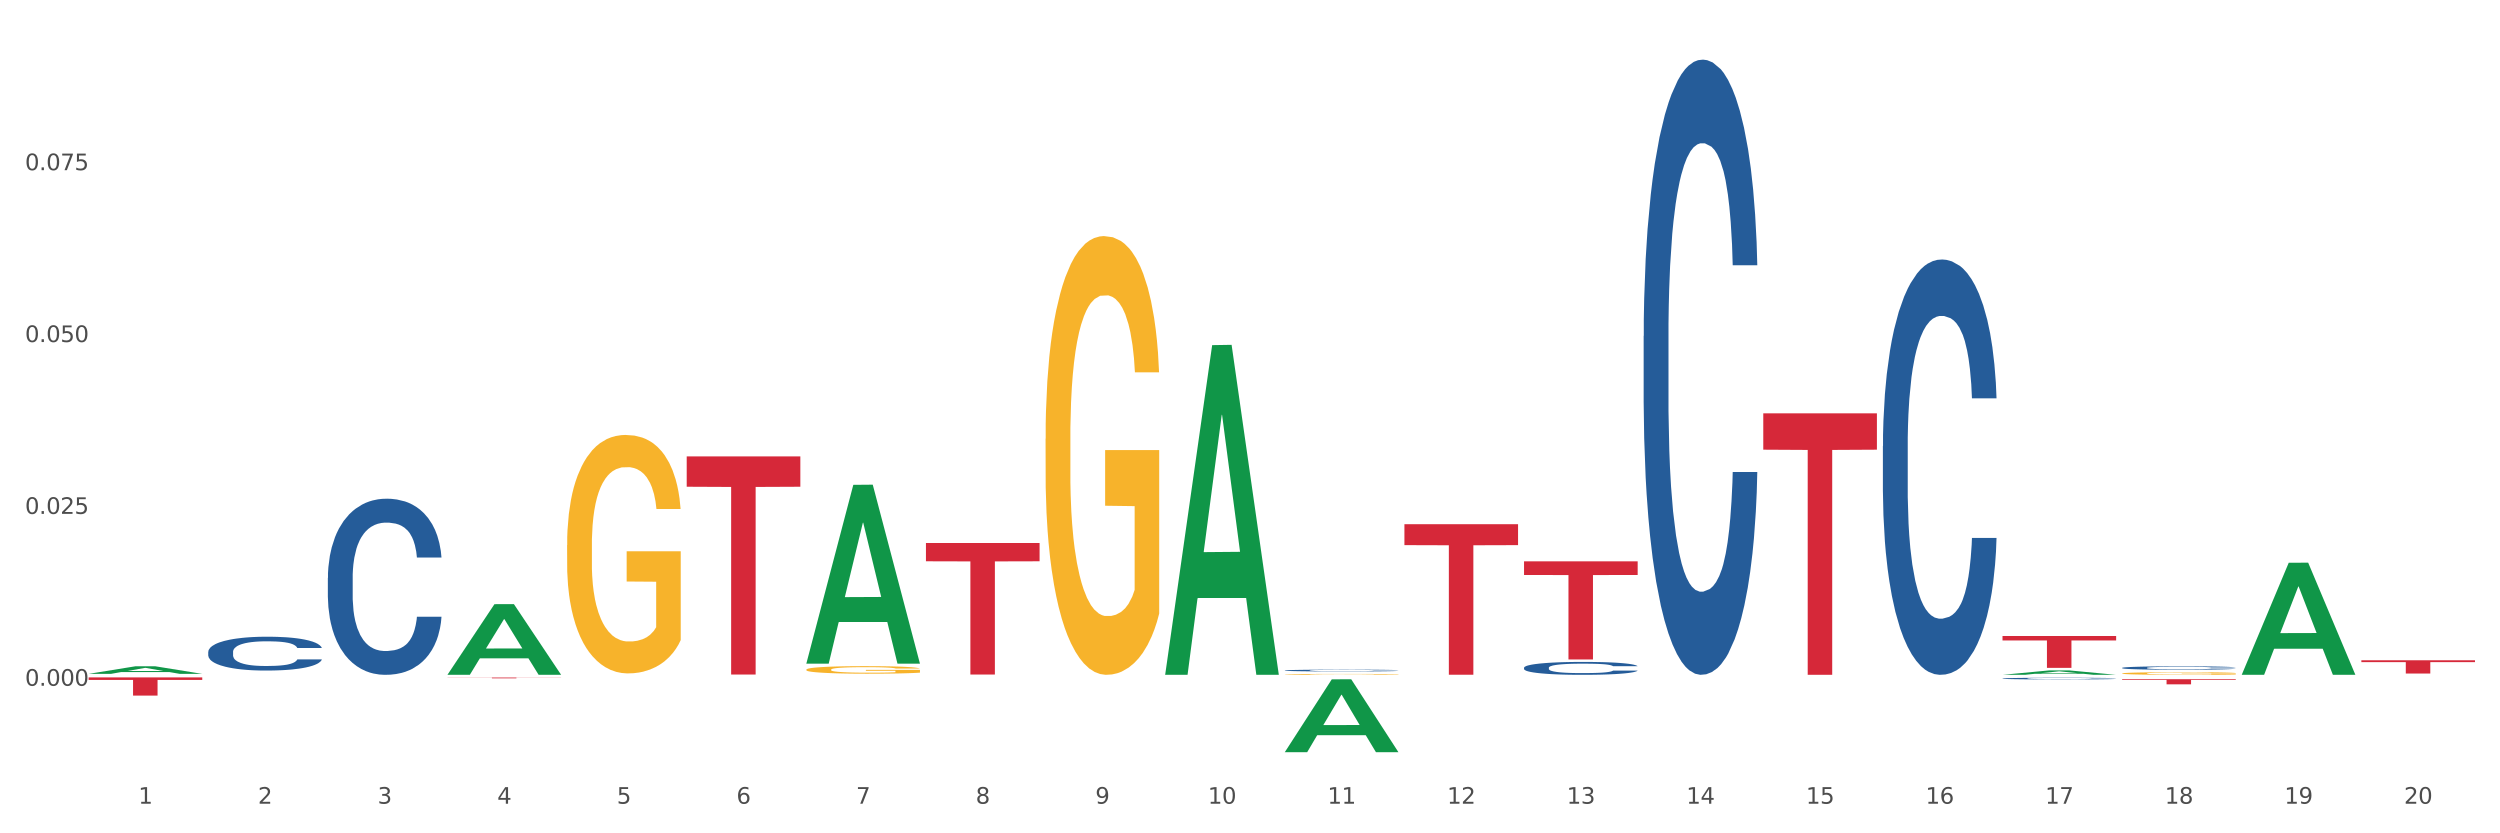 <?xml version="1.0" encoding="utf-8" standalone="no"?>
<!DOCTYPE svg PUBLIC "-//W3C//DTD SVG 1.1//EN"
  "http://www.w3.org/Graphics/SVG/1.1/DTD/svg11.dtd">
<svg xmlns:xlink="http://www.w3.org/1999/xlink" width="1080pt" height="360pt" viewBox="0 0 1080 360" xmlns="http://www.w3.org/2000/svg" version="1.1">
 <rect x="0" y="0" width="1080" height="360" fill="#333333" stroke="none"/>
 <defs>
  <style type="text/css">*{stroke-linejoin: round; stroke-linecap: butt}</style>
 </defs>
 <g id="figure_1">
  <g id="patch_1">
   <path d="M 0 360 
L 1080 360 
L 1080 0 
L 0 0 
z
" style="fill: #ffffff; stroke: #ffffff; stroke-linejoin: miter"/>
  </g>
  <g id="axes_1">
   <g id="matplotlib.axis_1">
    <g id="xtick_1">
     <g id="text_1">
      <!-- 1 -->
      <g style="fill: #4d4d4d" transform="translate(59.775 347.204) scale(0.096 -0.096)">
       <defs>
        <path id="DejaVuSans-31" d="M 794 531 
L 1825 531 
L 1825 4091 
L 703 3866 
L 703 4441 
L 1819 4666 
L 2450 4666 
L 2450 531 
L 3481 531 
L 3481 0 
L 794 0 
L 794 531 
z
" transform="scale(0.016)"/>
       </defs>
       <use xlink:href="#DejaVuSans-31"/>
      </g>
     </g>
    </g>
    <g id="xtick_2">
     <g id="text_2">
      <!-- 2 -->
      <g style="fill: #4d4d4d" transform="translate(111.45 347.204) scale(0.096 -0.096)">
       <defs>
        <path id="DejaVuSans-32" d="M 1228 531 
L 3431 531 
L 3431 0 
L 469 0 
L 469 531 
Q 828 903 1448 1529 
Q 2069 2156 2228 2338 
Q 2531 2678 2651 2914 
Q 2772 3150 2772 3378 
Q 2772 3750 2511 3984 
Q 2250 4219 1831 4219 
Q 1534 4219 1204 4116 
Q 875 4013 500 3803 
L 500 4441 
Q 881 4594 1212 4672 
Q 1544 4750 1819 4750 
Q 2544 4750 2975 4387 
Q 3406 4025 3406 3419 
Q 3406 3131 3298 2873 
Q 3191 2616 2906 2266 
Q 2828 2175 2409 1742 
Q 1991 1309 1228 531 
z
" transform="scale(0.016)"/>
       </defs>
       <use xlink:href="#DejaVuSans-32"/>
      </g>
     </g>
    </g>
    <g id="xtick_3">
     <g id="text_3">
      <!-- 3 -->
      <g style="fill: #4d4d4d" transform="translate(163.125 347.204) scale(0.096 -0.096)">
       <defs>
        <path id="DejaVuSans-33" d="M 2597 2516 
Q 3050 2419 3304 2112 
Q 3559 1806 3559 1356 
Q 3559 666 3084 287 
Q 2609 -91 1734 -91 
Q 1441 -91 1130 -33 
Q 819 25 488 141 
L 488 750 
Q 750 597 1062 519 
Q 1375 441 1716 441 
Q 2309 441 2620 675 
Q 2931 909 2931 1356 
Q 2931 1769 2642 2001 
Q 2353 2234 1838 2234 
L 1294 2234 
L 1294 2753 
L 1863 2753 
Q 2328 2753 2575 2939 
Q 2822 3125 2822 3475 
Q 2822 3834 2567 4026 
Q 2313 4219 1838 4219 
Q 1578 4219 1281 4162 
Q 984 4106 628 3988 
L 628 4550 
Q 988 4650 1302 4700 
Q 1616 4750 1894 4750 
Q 2613 4750 3031 4423 
Q 3450 4097 3450 3541 
Q 3450 3153 3228 2886 
Q 3006 2619 2597 2516 
z
" transform="scale(0.016)"/>
       </defs>
       <use xlink:href="#DejaVuSans-33"/>
      </g>
     </g>
    </g>
    <g id="xtick_4">
     <g id="text_4">
      <!-- 4 -->
      <g style="fill: #4d4d4d" transform="translate(214.8 347.204) scale(0.096 -0.096)">
       <defs>
        <path id="DejaVuSans-34" d="M 2419 4116 
L 825 1625 
L 2419 1625 
L 2419 4116 
z
M 2253 4666 
L 3047 4666 
L 3047 1625 
L 3713 1625 
L 3713 1100 
L 3047 1100 
L 3047 0 
L 2419 0 
L 2419 1100 
L 313 1100 
L 313 1709 
L 2253 4666 
z
" transform="scale(0.016)"/>
       </defs>
       <use xlink:href="#DejaVuSans-34"/>
      </g>
     </g>
    </g>
    <g id="xtick_5">
     <g id="text_5">
      <!-- 5 -->
      <g style="fill: #4d4d4d" transform="translate(266.475 347.204) scale(0.096 -0.096)">
       <defs>
        <path id="DejaVuSans-35" d="M 691 4666 
L 3169 4666 
L 3169 4134 
L 1269 4134 
L 1269 2991 
Q 1406 3038 1543 3061 
Q 1681 3084 1819 3084 
Q 2600 3084 3056 2656 
Q 3513 2228 3513 1497 
Q 3513 744 3044 326 
Q 2575 -91 1722 -91 
Q 1428 -91 1123 -41 
Q 819 9 494 109 
L 494 744 
Q 775 591 1075 516 
Q 1375 441 1709 441 
Q 2250 441 2565 725 
Q 2881 1009 2881 1497 
Q 2881 1984 2565 2268 
Q 2250 2553 1709 2553 
Q 1456 2553 1204 2497 
Q 953 2441 691 2322 
L 691 4666 
z
" transform="scale(0.016)"/>
       </defs>
       <use xlink:href="#DejaVuSans-35"/>
      </g>
     </g>
    </g>
    <g id="xtick_6">
     <g id="text_6">
      <!-- 6 -->
      <g style="fill: #4d4d4d" transform="translate(318.15 347.204) scale(0.096 -0.096)">
       <defs>
        <path id="DejaVuSans-36" d="M 2113 2584 
Q 1688 2584 1439 2293 
Q 1191 2003 1191 1497 
Q 1191 994 1439 701 
Q 1688 409 2113 409 
Q 2538 409 2786 701 
Q 3034 994 3034 1497 
Q 3034 2003 2786 2293 
Q 2538 2584 2113 2584 
z
M 3366 4563 
L 3366 3988 
Q 3128 4100 2886 4159 
Q 2644 4219 2406 4219 
Q 1781 4219 1451 3797 
Q 1122 3375 1075 2522 
Q 1259 2794 1537 2939 
Q 1816 3084 2150 3084 
Q 2853 3084 3261 2657 
Q 3669 2231 3669 1497 
Q 3669 778 3244 343 
Q 2819 -91 2113 -91 
Q 1303 -91 875 529 
Q 447 1150 447 2328 
Q 447 3434 972 4092 
Q 1497 4750 2381 4750 
Q 2619 4750 2861 4703 
Q 3103 4656 3366 4563 
z
" transform="scale(0.016)"/>
       </defs>
       <use xlink:href="#DejaVuSans-36"/>
      </g>
     </g>
    </g>
    <g id="xtick_7">
     <g id="text_7">
      <!-- 7 -->
      <g style="fill: #4d4d4d" transform="translate(369.825 347.204) scale(0.096 -0.096)">
       <defs>
        <path id="DejaVuSans-37" d="M 525 4666 
L 3525 4666 
L 3525 4397 
L 1831 0 
L 1172 0 
L 2766 4134 
L 525 4134 
L 525 4666 
z
" transform="scale(0.016)"/>
       </defs>
       <use xlink:href="#DejaVuSans-37"/>
      </g>
     </g>
    </g>
    <g id="xtick_8">
     <g id="text_8">
      <!-- 8 -->
      <g style="fill: #4d4d4d" transform="translate(421.5 347.204) scale(0.096 -0.096)">
       <defs>
        <path id="DejaVuSans-38" d="M 2034 2216 
Q 1584 2216 1326 1975 
Q 1069 1734 1069 1313 
Q 1069 891 1326 650 
Q 1584 409 2034 409 
Q 2484 409 2743 651 
Q 3003 894 3003 1313 
Q 3003 1734 2745 1975 
Q 2488 2216 2034 2216 
z
M 1403 2484 
Q 997 2584 770 2862 
Q 544 3141 544 3541 
Q 544 4100 942 4425 
Q 1341 4750 2034 4750 
Q 2731 4750 3128 4425 
Q 3525 4100 3525 3541 
Q 3525 3141 3298 2862 
Q 3072 2584 2669 2484 
Q 3125 2378 3379 2068 
Q 3634 1759 3634 1313 
Q 3634 634 3220 271 
Q 2806 -91 2034 -91 
Q 1263 -91 848 271 
Q 434 634 434 1313 
Q 434 1759 690 2068 
Q 947 2378 1403 2484 
z
M 1172 3481 
Q 1172 3119 1398 2916 
Q 1625 2713 2034 2713 
Q 2441 2713 2670 2916 
Q 2900 3119 2900 3481 
Q 2900 3844 2670 4047 
Q 2441 4250 2034 4250 
Q 1625 4250 1398 4047 
Q 1172 3844 1172 3481 
z
" transform="scale(0.016)"/>
       </defs>
       <use xlink:href="#DejaVuSans-38"/>
      </g>
     </g>
    </g>
    <g id="xtick_9">
     <g id="text_9">
      <!-- 9 -->
      <g style="fill: #4d4d4d" transform="translate(473.175 347.204) scale(0.096 -0.096)">
       <defs>
        <path id="DejaVuSans-39" d="M 703 97 
L 703 672 
Q 941 559 1184 500 
Q 1428 441 1663 441 
Q 2288 441 2617 861 
Q 2947 1281 2994 2138 
Q 2813 1869 2534 1725 
Q 2256 1581 1919 1581 
Q 1219 1581 811 2004 
Q 403 2428 403 3163 
Q 403 3881 828 4315 
Q 1253 4750 1959 4750 
Q 2769 4750 3195 4129 
Q 3622 3509 3622 2328 
Q 3622 1225 3098 567 
Q 2575 -91 1691 -91 
Q 1453 -91 1209 -44 
Q 966 3 703 97 
z
M 1959 2075 
Q 2384 2075 2632 2365 
Q 2881 2656 2881 3163 
Q 2881 3666 2632 3958 
Q 2384 4250 1959 4250 
Q 1534 4250 1286 3958 
Q 1038 3666 1038 3163 
Q 1038 2656 1286 2365 
Q 1534 2075 1959 2075 
z
" transform="scale(0.016)"/>
       </defs>
       <use xlink:href="#DejaVuSans-39"/>
      </g>
     </g>
    </g>
    <g id="xtick_10">
     <g id="text_10">
      <!-- 10 -->
      <g style="fill: #4d4d4d" transform="translate(521.796 347.204) scale(0.096 -0.096)">
       <defs>
        <path id="DejaVuSans-30" d="M 2034 4250 
Q 1547 4250 1301 3770 
Q 1056 3291 1056 2328 
Q 1056 1369 1301 889 
Q 1547 409 2034 409 
Q 2525 409 2770 889 
Q 3016 1369 3016 2328 
Q 3016 3291 2770 3770 
Q 2525 4250 2034 4250 
z
M 2034 4750 
Q 2819 4750 3233 4129 
Q 3647 3509 3647 2328 
Q 3647 1150 3233 529 
Q 2819 -91 2034 -91 
Q 1250 -91 836 529 
Q 422 1150 422 2328 
Q 422 3509 836 4129 
Q 1250 4750 2034 4750 
z
" transform="scale(0.016)"/>
       </defs>
       <use xlink:href="#DejaVuSans-31"/>
       <use xlink:href="#DejaVuSans-30" transform="translate(63.623 0)"/>
      </g>
     </g>
    </g>
    <g id="xtick_11">
     <g id="text_11">
      <!-- 11 -->
      <g style="fill: #4d4d4d" transform="translate(573.471 347.204) scale(0.096 -0.096)">
       <use xlink:href="#DejaVuSans-31"/>
       <use xlink:href="#DejaVuSans-31" transform="translate(63.623 0)"/>
      </g>
     </g>
    </g>
    <g id="xtick_12">
     <g id="text_12">
      <!-- 12 -->
      <g style="fill: #4d4d4d" transform="translate(625.146 347.204) scale(0.096 -0.096)">
       <use xlink:href="#DejaVuSans-31"/>
       <use xlink:href="#DejaVuSans-32" transform="translate(63.623 0)"/>
      </g>
     </g>
    </g>
    <g id="xtick_13">
     <g id="text_13">
      <!-- 13 -->
      <g style="fill: #4d4d4d" transform="translate(676.821 347.204) scale(0.096 -0.096)">
       <use xlink:href="#DejaVuSans-31"/>
       <use xlink:href="#DejaVuSans-33" transform="translate(63.623 0)"/>
      </g>
     </g>
    </g>
    <g id="xtick_14">
     <g id="text_14">
      <!-- 14 -->
      <g style="fill: #4d4d4d" transform="translate(728.496 347.204) scale(0.096 -0.096)">
       <use xlink:href="#DejaVuSans-31"/>
       <use xlink:href="#DejaVuSans-34" transform="translate(63.623 0)"/>
      </g>
     </g>
    </g>
    <g id="xtick_15">
     <g id="text_15">
      <!-- 15 -->
      <g style="fill: #4d4d4d" transform="translate(780.171 347.204) scale(0.096 -0.096)">
       <use xlink:href="#DejaVuSans-31"/>
       <use xlink:href="#DejaVuSans-35" transform="translate(63.623 0)"/>
      </g>
     </g>
    </g>
    <g id="xtick_16">
     <g id="text_16">
      <!-- 16 -->
      <g style="fill: #4d4d4d" transform="translate(831.846 347.204) scale(0.096 -0.096)">
       <use xlink:href="#DejaVuSans-31"/>
       <use xlink:href="#DejaVuSans-36" transform="translate(63.623 0)"/>
      </g>
     </g>
    </g>
    <g id="xtick_17">
     <g id="text_17">
      <!-- 17 -->
      <g style="fill: #4d4d4d" transform="translate(883.521 347.204) scale(0.096 -0.096)">
       <use xlink:href="#DejaVuSans-31"/>
       <use xlink:href="#DejaVuSans-37" transform="translate(63.623 0)"/>
      </g>
     </g>
    </g>
    <g id="xtick_18">
     <g id="text_18">
      <!-- 18 -->
      <g style="fill: #4d4d4d" transform="translate(935.196 347.204) scale(0.096 -0.096)">
       <use xlink:href="#DejaVuSans-31"/>
       <use xlink:href="#DejaVuSans-38" transform="translate(63.623 0)"/>
      </g>
     </g>
    </g>
    <g id="xtick_19">
     <g id="text_19">
      <!-- 19 -->
      <g style="fill: #4d4d4d" transform="translate(986.871 347.204) scale(0.096 -0.096)">
       <use xlink:href="#DejaVuSans-31"/>
       <use xlink:href="#DejaVuSans-39" transform="translate(63.623 0)"/>
      </g>
     </g>
    </g>
    <g id="xtick_20">
     <g id="text_20">
      <!-- 20 -->
      <g style="fill: #4d4d4d" transform="translate(1038.546 347.204) scale(0.096 -0.096)">
       <use xlink:href="#DejaVuSans-32"/>
       <use xlink:href="#DejaVuSans-30" transform="translate(63.623 0)"/>
      </g>
     </g>
    </g>
    <g id="xtick_21"/>
    <g id="xtick_22"/>
    <g id="xtick_23"/>
    <g id="xtick_24"/>
    <g id="xtick_25"/>
    <g id="xtick_26"/>
    <g id="xtick_27"/>
    <g id="xtick_28"/>
    <g id="xtick_29"/>
    <g id="xtick_30"/>
    <g id="xtick_31"/>
    <g id="xtick_32"/>
    <g id="xtick_33"/>
    <g id="xtick_34"/>
    <g id="xtick_35"/>
    <g id="xtick_36"/>
    <g id="xtick_37"/>
    <g id="xtick_38"/>
    <g id="xtick_39"/>
   </g>
   <g id="matplotlib.axis_2">
    <g id="ytick_1">
     <g id="text_21">
      <!-- 0.000 -->
      <g style="fill: #4d4d4d" transform="translate(10.8 296.243) scale(0.096 -0.096)">
       <defs>
        <path id="DejaVuSans-2e" d="M 684 794 
L 1344 794 
L 1344 0 
L 684 0 
L 684 794 
z
" transform="scale(0.016)"/>
       </defs>
       <use xlink:href="#DejaVuSans-30"/>
       <use xlink:href="#DejaVuSans-2e" transform="translate(63.623 0)"/>
       <use xlink:href="#DejaVuSans-30" transform="translate(95.41 0)"/>
       <use xlink:href="#DejaVuSans-30" transform="translate(159.033 0)"/>
       <use xlink:href="#DejaVuSans-30" transform="translate(222.656 0)"/>
      </g>
     </g>
    </g>
    <g id="ytick_2">
     <g id="text_22">
      <!-- 0.025 -->
      <g style="fill: #4d4d4d" transform="translate(10.8 222.004) scale(0.096 -0.096)">
       <use xlink:href="#DejaVuSans-30"/>
       <use xlink:href="#DejaVuSans-2e" transform="translate(63.623 0)"/>
       <use xlink:href="#DejaVuSans-30" transform="translate(95.41 0)"/>
       <use xlink:href="#DejaVuSans-32" transform="translate(159.033 0)"/>
       <use xlink:href="#DejaVuSans-35" transform="translate(222.656 0)"/>
      </g>
     </g>
    </g>
    <g id="ytick_3">
     <g id="text_23">
      <!-- 0.050 -->
      <g style="fill: #4d4d4d" transform="translate(10.8 147.766) scale(0.096 -0.096)">
       <use xlink:href="#DejaVuSans-30"/>
       <use xlink:href="#DejaVuSans-2e" transform="translate(63.623 0)"/>
       <use xlink:href="#DejaVuSans-30" transform="translate(95.41 0)"/>
       <use xlink:href="#DejaVuSans-35" transform="translate(159.033 0)"/>
       <use xlink:href="#DejaVuSans-30" transform="translate(222.656 0)"/>
      </g>
     </g>
    </g>
    <g id="ytick_4">
     <g id="text_24">
      <!-- 0.075 -->
      <g style="fill: #4d4d4d" transform="translate(10.8 73.528) scale(0.096 -0.096)">
       <use xlink:href="#DejaVuSans-30"/>
       <use xlink:href="#DejaVuSans-2e" transform="translate(63.623 0)"/>
       <use xlink:href="#DejaVuSans-30" transform="translate(95.41 0)"/>
       <use xlink:href="#DejaVuSans-37" transform="translate(159.033 0)"/>
       <use xlink:href="#DejaVuSans-35" transform="translate(222.656 0)"/>
      </g>
     </g>
    </g>
    <g id="ytick_5"/>
    <g id="ytick_6"/>
    <g id="ytick_7"/>
    <g id="ytick_8"/>
    <g id="ytick_9"/>
   </g>
   <g id="PolyCollection_1">
    <path d="M 296.658 197.177 
L 345.749 197.177 
L 345.749 210.271 
L 326.439 210.36 
L 326.439 291.405 
L 315.853 291.405 
L 315.853 210.36 
L 296.658 210.271 
L 296.658 197.265 
L 296.658 197.177 
z
" clip-path="url(#p3319a53b95)" style="fill: #d62839"/>
    <path d="M 865.084 274.758 
L 914.175 274.758 
L 914.175 276.672 
L 894.864 276.685 
L 894.864 288.532 
L 884.278 288.532 
L 884.278 276.685 
L 865.084 276.672 
L 865.084 274.771 
L 865.084 274.758 
z
" clip-path="url(#p3319a53b95)" style="fill: #d62839"/>
    <path d="M 38.283 292.628 
L 87.374 292.628 
L 87.374 293.721 
L 68.063 293.728 
L 68.063 300.494 
L 57.477 300.494 
L 57.477 293.728 
L 38.283 293.721 
L 38.283 292.635 
L 38.283 292.628 
z
" clip-path="url(#p3319a53b95)" style="fill: #d62839"/>
    <path d="M 1020.109 285.234 
L 1069.2 285.234 
L 1069.2 286.031 
L 1049.889 286.037 
L 1049.889 290.973 
L 1039.303 290.973 
L 1039.303 286.037 
L 1020.109 286.031 
L 1020.109 285.239 
L 1020.109 285.234 
z
" clip-path="url(#p3319a53b95)" style="fill: #d62839"/>
    <path d="M 916.759 293.411 
L 965.85 293.411 
L 965.85 293.717 
L 946.539 293.719 
L 946.539 295.618 
L 935.953 295.618 
L 935.953 293.719 
L 916.759 293.717 
L 916.759 293.413 
L 916.759 293.411 
z
" clip-path="url(#p3319a53b95)" style="fill: #d62839"/>
    <path d="M 400.008 234.576 
L 449.1 234.576 
L 449.1 242.473 
L 429.789 242.526 
L 429.789 291.401 
L 419.203 291.401 
L 419.203 242.526 
L 400.008 242.473 
L 400.008 234.629 
L 400.008 234.576 
z
" clip-path="url(#p3319a53b95)" style="fill: #d62839"/>
    <path d="M 761.734 178.565 
L 810.825 178.565 
L 810.825 194.263 
L 791.514 194.369 
L 791.514 291.528 
L 780.928 291.528 
L 780.928 194.369 
L 761.734 194.263 
L 761.734 178.671 
L 761.734 178.565 
z
" clip-path="url(#p3319a53b95)" style="fill: #d62839"/>
    <path d="M 193.308 292.697 
L 242.399 292.697 
L 242.399 292.743 
L 223.089 292.744 
L 223.089 293.027 
L 212.503 293.027 
L 212.503 292.744 
L 193.308 292.743 
L 193.308 292.698 
L 193.308 292.697 
z
" clip-path="url(#p3319a53b95)" style="fill: #d62839"/>
    <path d="M 606.708 226.459 
L 655.8 226.459 
L 655.8 235.496 
L 636.489 235.557 
L 636.489 291.486 
L 625.903 291.486 
L 625.903 235.557 
L 606.708 235.496 
L 606.708 226.52 
L 606.708 226.459 
z
" clip-path="url(#p3319a53b95)" style="fill: #d62839"/>
    <path d="M 658.383 242.499 
L 707.475 242.499 
L 707.475 248.388 
L 688.164 248.428 
L 688.164 284.877 
L 677.578 284.877 
L 677.578 248.428 
L 658.383 248.388 
L 658.383 242.539 
L 658.383 242.499 
z
" clip-path="url(#p3319a53b95)" style="fill: #d62839"/>
    <path d="M 865.084 293.113 
L 865.142 293.112 
L 865.142 293.093 
L 865.316 293.068 
L 865.954 293.02 
L 866.766 292.985 
L 868.159 292.943 
L 868.913 292.925 
L 869.9 292.906 
L 871.931 292.874 
L 874.252 292.847 
L 875.877 292.832 
L 877.095 292.823 
L 879.823 292.806 
L 881.389 292.799 
L 883.014 292.793 
L 884.407 292.789 
L 886.728 292.784 
L 888.585 292.782 
L 890.732 292.781 
L 892.531 292.782 
L 894.91 292.785 
L 898.391 292.793 
L 899.726 292.797 
L 901.525 292.805 
L 903.382 292.816 
L 904.89 292.827 
L 906.631 292.843 
L 908.43 292.863 
L 910.171 292.888 
L 911.39 292.912 
L 912.376 292.937 
L 913.246 292.967 
L 913.885 293 
L 914.175 293.028 
L 903.556 293.028 
L 903.266 293.003 
L 902.685 292.976 
L 902.105 292.958 
L 901.467 292.943 
L 900.48 292.926 
L 899.61 292.915 
L 898.159 292.902 
L 896.825 292.894 
L 895.722 292.89 
L 894.388 292.886 
L 891.544 292.882 
L 889.513 292.882 
L 888.237 292.883 
L 886.67 292.886 
L 885.335 292.891 
L 883.768 292.899 
L 882.55 292.908 
L 881.331 292.919 
L 880.635 292.927 
L 879.59 292.942 
L 878.894 292.954 
L 877.966 292.975 
L 877.443 292.99 
L 876.515 293.028 
L 876.109 293.057 
L 875.935 293.076 
L 875.819 293.098 
L 875.819 293.203 
L 876.167 293.25 
L 876.457 293.27 
L 876.921 293.293 
L 877.792 293.323 
L 879.068 293.352 
L 880.403 293.373 
L 881.505 293.385 
L 882.55 293.395 
L 883.594 293.402 
L 884.871 293.409 
L 885.915 293.413 
L 887.482 293.417 
L 889.339 293.419 
L 890.79 293.419 
L 893.749 293.416 
L 895.084 293.412 
L 896.36 293.408 
L 897.753 293.4 
L 898.856 293.392 
L 899.494 293.386 
L 900.538 293.373 
L 901.351 293.36 
L 902.047 293.344 
L 902.511 293.331 
L 903.034 293.311 
L 903.44 293.288 
L 903.556 293.276 
L 914.175 293.276 
L 913.943 293.3 
L 913.537 293.323 
L 912.724 293.355 
L 912.086 293.373 
L 911.099 293.396 
L 910.055 293.414 
L 908.604 293.435 
L 907.27 293.451 
L 905.877 293.464 
L 904.368 293.476 
L 901.641 293.493 
L 900.654 293.498 
L 898.565 293.506 
L 896.941 293.511 
L 894.562 293.515 
L 892.124 293.518 
L 889.571 293.519 
L 887.308 293.517 
L 884.813 293.513 
L 883.246 293.509 
L 881.505 293.503 
L 879.474 293.494 
L 877.56 293.482 
L 875.761 293.469 
L 874.078 293.453 
L 872.511 293.436 
L 870.48 293.407 
L 868.971 293.379 
L 867.869 293.352 
L 867.115 293.33 
L 866.36 293.302 
L 865.954 293.282 
L 865.316 293.235 
L 865.084 293.191 
L 865.084 293.113 
z
" clip-path="url(#p3319a53b95)" style="fill: #255c99"/>
    <path d="M 916.759 288.515 
L 916.817 288.514 
L 916.817 288.476 
L 916.991 288.425 
L 917.629 288.33 
L 918.441 288.258 
L 919.834 288.173 
L 920.588 288.138 
L 921.575 288.099 
L 923.606 288.035 
L 925.927 287.981 
L 927.552 287.951 
L 928.77 287.932 
L 931.498 287.898 
L 933.064 287.883 
L 934.689 287.871 
L 936.082 287.863 
L 938.403 287.853 
L 940.26 287.849 
L 942.407 287.848 
L 944.206 287.849 
L 946.585 287.854 
L 950.066 287.871 
L 951.401 287.88 
L 953.2 287.896 
L 955.057 287.918 
L 956.566 287.94 
L 958.306 287.971 
L 960.105 288.012 
L 961.846 288.063 
L 963.065 288.111 
L 964.051 288.161 
L 964.921 288.222 
L 965.56 288.289 
L 965.85 288.344 
L 955.231 288.344 
L 954.941 288.294 
L 954.36 288.24 
L 953.78 288.203 
L 953.142 288.173 
L 952.155 288.139 
L 951.285 288.118 
L 949.834 288.092 
L 948.5 288.076 
L 947.397 288.066 
L 946.063 288.058 
L 943.219 288.05 
L 941.188 288.05 
L 939.912 288.053 
L 938.345 288.059 
L 937.01 288.069 
L 935.444 288.085 
L 934.225 288.103 
L 933.006 288.126 
L 932.31 288.142 
L 931.266 288.172 
L 930.569 288.196 
L 929.641 288.239 
L 929.119 288.268 
L 928.19 288.346 
L 927.784 288.403 
L 927.61 288.442 
L 927.494 288.486 
L 927.494 288.697 
L 927.842 288.792 
L 928.132 288.833 
L 928.596 288.879 
L 929.467 288.939 
L 930.743 288.997 
L 932.078 289.039 
L 933.18 289.065 
L 934.225 289.084 
L 935.269 289.099 
L 936.546 289.113 
L 937.591 289.121 
L 939.157 289.129 
L 941.014 289.133 
L 942.465 289.133 
L 945.424 289.126 
L 946.759 289.12 
L 948.035 289.11 
L 949.428 289.095 
L 950.531 289.079 
L 951.169 289.067 
L 952.213 289.041 
L 953.026 289.014 
L 953.722 288.982 
L 954.186 288.955 
L 954.709 288.915 
L 955.115 288.868 
L 955.231 288.844 
L 965.85 288.844 
L 965.618 288.893 
L 965.212 288.94 
L 964.399 289.004 
L 963.761 289.041 
L 962.774 289.086 
L 961.73 289.124 
L 960.279 289.166 
L 958.945 289.197 
L 957.552 289.224 
L 956.043 289.249 
L 953.316 289.282 
L 952.33 289.292 
L 950.241 289.308 
L 948.616 289.318 
L 946.237 289.327 
L 943.799 289.333 
L 941.246 289.334 
L 938.983 289.331 
L 936.488 289.323 
L 934.921 289.315 
L 933.18 289.303 
L 931.149 289.284 
L 929.235 289.261 
L 927.436 289.234 
L 925.753 289.202 
L 924.186 289.167 
L 922.155 289.109 
L 920.646 289.052 
L 919.544 288.999 
L 918.79 288.954 
L 918.035 288.897 
L 917.629 288.858 
L 916.991 288.763 
L 916.759 288.674 
L 916.759 288.515 
z
" clip-path="url(#p3319a53b95)" style="fill: #255c99"/>
    <path d="M 658.383 288.453 
L 658.441 288.448 
L 658.441 288.305 
L 658.616 288.112 
L 659.254 287.755 
L 660.066 287.485 
L 661.459 287.168 
L 662.213 287.036 
L 663.2 286.888 
L 665.231 286.648 
L 667.552 286.444 
L 669.177 286.332 
L 670.395 286.261 
L 673.122 286.133 
L 674.689 286.077 
L 676.314 286.031 
L 677.707 286.001 
L 680.028 285.965 
L 681.885 285.95 
L 684.032 285.945 
L 685.83 285.95 
L 688.21 285.97 
L 691.691 286.031 
L 693.026 286.067 
L 694.825 286.128 
L 696.682 286.21 
L 698.19 286.291 
L 699.931 286.409 
L 701.73 286.562 
L 703.471 286.755 
L 704.689 286.934 
L 705.676 287.123 
L 706.546 287.352 
L 707.185 287.602 
L 707.475 287.811 
L 696.856 287.811 
L 696.566 287.622 
L 695.985 287.418 
L 695.405 287.281 
L 694.767 287.168 
L 693.78 287.041 
L 692.91 286.959 
L 691.459 286.863 
L 690.125 286.801 
L 689.022 286.766 
L 687.687 286.735 
L 684.844 286.704 
L 682.813 286.704 
L 681.536 286.715 
L 679.97 286.74 
L 678.635 286.776 
L 677.068 286.837 
L 675.85 286.903 
L 674.631 286.99 
L 673.935 287.051 
L 672.89 287.163 
L 672.194 287.255 
L 671.266 287.413 
L 670.743 287.525 
L 669.815 287.816 
L 669.409 288.03 
L 669.235 288.178 
L 669.119 288.341 
L 669.119 289.137 
L 669.467 289.493 
L 669.757 289.646 
L 670.221 289.82 
L 671.091 290.044 
L 672.368 290.263 
L 673.703 290.421 
L 674.805 290.518 
L 675.85 290.59 
L 676.894 290.646 
L 678.171 290.697 
L 679.215 290.727 
L 680.782 290.758 
L 682.639 290.773 
L 684.09 290.773 
L 687.049 290.748 
L 688.384 290.722 
L 689.66 290.687 
L 691.053 290.631 
L 692.155 290.569 
L 692.794 290.523 
L 693.838 290.427 
L 694.651 290.325 
L 695.347 290.207 
L 695.811 290.105 
L 696.333 289.952 
L 696.74 289.779 
L 696.856 289.687 
L 707.475 289.687 
L 707.243 289.871 
L 706.836 290.049 
L 706.024 290.289 
L 705.386 290.427 
L 704.399 290.595 
L 703.355 290.738 
L 701.904 290.896 
L 700.569 291.013 
L 699.177 291.115 
L 697.668 291.207 
L 694.941 291.334 
L 693.954 291.37 
L 691.865 291.431 
L 690.241 291.467 
L 687.861 291.502 
L 685.424 291.523 
L 682.871 291.528 
L 680.608 291.518 
L 678.113 291.487 
L 676.546 291.457 
L 674.805 291.411 
L 672.774 291.339 
L 670.859 291.253 
L 669.061 291.151 
L 667.378 291.033 
L 665.811 290.901 
L 663.78 290.682 
L 662.271 290.467 
L 661.169 290.269 
L 660.414 290.1 
L 659.66 289.886 
L 659.254 289.738 
L 658.616 289.381 
L 658.383 289.05 
L 658.383 288.453 
z
" clip-path="url(#p3319a53b95)" style="fill: #255c99"/>
    <path d="M 555.033 289.636 
L 555.091 289.635 
L 555.091 289.615 
L 555.265 289.587 
L 555.904 289.537 
L 556.716 289.499 
L 558.109 289.454 
L 558.863 289.435 
L 559.85 289.415 
L 561.881 289.381 
L 564.202 289.352 
L 565.826 289.336 
L 567.045 289.326 
L 569.772 289.308 
L 571.339 289.3 
L 572.964 289.294 
L 574.357 289.289 
L 576.678 289.284 
L 578.535 289.282 
L 580.682 289.281 
L 582.48 289.282 
L 584.86 289.285 
L 588.341 289.294 
L 589.676 289.299 
L 591.475 289.307 
L 593.332 289.319 
L 594.84 289.33 
L 596.581 289.347 
L 598.38 289.369 
L 600.121 289.396 
L 601.339 289.421 
L 602.326 289.448 
L 603.196 289.48 
L 603.835 289.515 
L 604.125 289.545 
L 593.506 289.545 
L 593.215 289.518 
L 592.635 289.49 
L 592.055 289.47 
L 591.417 289.454 
L 590.43 289.436 
L 589.56 289.425 
L 588.109 289.411 
L 586.774 289.402 
L 585.672 289.397 
L 584.337 289.393 
L 581.494 289.389 
L 579.463 289.389 
L 578.186 289.39 
L 576.62 289.394 
L 575.285 289.399 
L 573.718 289.407 
L 572.5 289.417 
L 571.281 289.429 
L 570.585 289.438 
L 569.54 289.454 
L 568.844 289.466 
L 567.915 289.489 
L 567.393 289.505 
L 566.465 289.546 
L 566.059 289.576 
L 565.885 289.597 
L 565.768 289.62 
L 565.768 289.732 
L 566.117 289.783 
L 566.407 289.804 
L 566.871 289.829 
L 567.741 289.861 
L 569.018 289.892 
L 570.353 289.914 
L 571.455 289.928 
L 572.5 289.938 
L 573.544 289.946 
L 574.821 289.953 
L 575.865 289.957 
L 577.432 289.961 
L 579.289 289.964 
L 580.74 289.964 
L 583.699 289.96 
L 585.034 289.956 
L 586.31 289.951 
L 587.703 289.943 
L 588.805 289.935 
L 589.444 289.928 
L 590.488 289.915 
L 591.301 289.9 
L 591.997 289.884 
L 592.461 289.869 
L 592.983 289.848 
L 593.39 289.823 
L 593.506 289.81 
L 604.125 289.81 
L 603.893 289.836 
L 603.486 289.861 
L 602.674 289.895 
L 602.036 289.915 
L 601.049 289.938 
L 600.005 289.958 
L 598.554 289.981 
L 597.219 289.997 
L 595.827 290.012 
L 594.318 290.025 
L 591.591 290.043 
L 590.604 290.048 
L 588.515 290.056 
L 586.89 290.062 
L 584.511 290.067 
L 582.074 290.069 
L 579.521 290.07 
L 577.258 290.069 
L 574.763 290.064 
L 573.196 290.06 
L 571.455 290.054 
L 569.424 290.044 
L 567.509 290.031 
L 565.71 290.017 
L 564.028 290 
L 562.461 289.982 
L 560.43 289.951 
L 558.921 289.92 
L 557.819 289.892 
L 557.064 289.868 
L 556.31 289.838 
L 555.904 289.817 
L 555.265 289.767 
L 555.033 289.72 
L 555.033 289.636 
z
" clip-path="url(#p3319a53b95)" style="fill: #255c99"/>
    <path d="M 141.633 249.623 
L 141.691 249.554 
L 141.691 247.608 
L 141.865 244.967 
L 142.503 240.103 
L 143.316 236.42 
L 144.709 232.111 
L 145.463 230.304 
L 146.449 228.289 
L 148.48 225.023 
L 150.801 222.243 
L 152.426 220.714 
L 153.645 219.741 
L 156.372 218.004 
L 157.939 217.239 
L 159.564 216.614 
L 160.956 216.197 
L 163.277 215.711 
L 165.134 215.502 
L 167.281 215.433 
L 169.08 215.502 
L 171.459 215.78 
L 174.941 216.614 
L 176.276 217.1 
L 178.074 217.934 
L 179.931 219.046 
L 181.44 220.158 
L 183.181 221.756 
L 184.98 223.841 
L 186.72 226.482 
L 187.939 228.914 
L 188.926 231.486 
L 189.796 234.613 
L 190.434 238.018 
L 190.724 240.867 
L 180.105 240.867 
L 179.815 238.296 
L 179.235 235.516 
L 178.655 233.64 
L 178.016 232.111 
L 177.03 230.374 
L 176.159 229.262 
L 174.709 227.941 
L 173.374 227.107 
L 172.272 226.621 
L 170.937 226.204 
L 168.094 225.787 
L 166.063 225.787 
L 164.786 225.926 
L 163.219 226.274 
L 161.885 226.76 
L 160.318 227.594 
L 159.099 228.497 
L 157.881 229.679 
L 157.184 230.513 
L 156.14 232.042 
L 155.444 233.292 
L 154.515 235.447 
L 153.993 236.976 
L 153.064 240.937 
L 152.658 243.855 
L 152.484 245.871 
L 152.368 248.095 
L 152.368 258.935 
L 152.716 263.8 
L 153.006 265.885 
L 153.471 268.248 
L 154.341 271.305 
L 155.618 274.294 
L 156.952 276.448 
L 158.055 277.768 
L 159.099 278.741 
L 160.144 279.506 
L 161.42 280.2 
L 162.465 280.617 
L 164.032 281.034 
L 165.889 281.243 
L 167.339 281.243 
L 170.299 280.895 
L 171.633 280.548 
L 172.91 280.062 
L 174.303 279.297 
L 175.405 278.463 
L 176.043 277.838 
L 177.088 276.517 
L 177.9 275.127 
L 178.597 273.529 
L 179.061 272.139 
L 179.583 270.054 
L 179.989 267.692 
L 180.105 266.441 
L 190.724 266.441 
L 190.492 268.943 
L 190.086 271.375 
L 189.274 274.641 
L 188.635 276.517 
L 187.649 278.811 
L 186.604 280.756 
L 185.154 282.911 
L 183.819 284.509 
L 182.426 285.899 
L 180.918 287.15 
L 178.19 288.887 
L 177.204 289.374 
L 175.115 290.208 
L 173.49 290.694 
L 171.111 291.18 
L 168.674 291.458 
L 166.121 291.528 
L 163.858 291.389 
L 161.362 290.972 
L 159.796 290.555 
L 158.055 289.93 
L 156.024 288.957 
L 154.109 287.775 
L 152.31 286.385 
L 150.627 284.787 
L 149.061 282.98 
L 147.03 279.992 
L 145.521 277.073 
L 144.418 274.363 
L 143.664 272.07 
L 142.91 269.151 
L 142.503 267.136 
L 141.865 262.271 
L 141.633 257.754 
L 141.633 249.623 
z
" clip-path="url(#p3319a53b95)" style="fill: #255c99"/>
    <path d="M 89.958 281.63 
L 90.016 281.616 
L 90.016 281.242 
L 90.19 280.735 
L 90.828 279.8 
L 91.641 279.092 
L 93.033 278.264 
L 93.788 277.917 
L 94.774 277.53 
L 96.805 276.902 
L 99.126 276.368 
L 100.751 276.074 
L 101.97 275.887 
L 104.697 275.553 
L 106.264 275.406 
L 107.889 275.286 
L 109.281 275.206 
L 111.602 275.112 
L 113.459 275.072 
L 115.606 275.059 
L 117.405 275.072 
L 119.784 275.126 
L 123.266 275.286 
L 124.6 275.379 
L 126.399 275.54 
L 128.256 275.753 
L 129.765 275.967 
L 131.506 276.274 
L 133.305 276.675 
L 135.045 277.182 
L 136.264 277.65 
L 137.25 278.144 
L 138.121 278.745 
L 138.759 279.399 
L 139.049 279.947 
L 128.43 279.947 
L 128.14 279.453 
L 127.56 278.918 
L 126.98 278.558 
L 126.341 278.264 
L 125.355 277.93 
L 124.484 277.717 
L 123.034 277.463 
L 121.699 277.303 
L 120.597 277.209 
L 119.262 277.129 
L 116.419 277.049 
L 114.388 277.049 
L 113.111 277.075 
L 111.544 277.142 
L 110.21 277.236 
L 108.643 277.396 
L 107.424 277.57 
L 106.206 277.797 
L 105.509 277.957 
L 104.465 278.251 
L 103.769 278.491 
L 102.84 278.905 
L 102.318 279.199 
L 101.389 279.96 
L 100.983 280.521 
L 100.809 280.908 
L 100.693 281.336 
L 100.693 283.419 
L 101.041 284.354 
L 101.331 284.755 
L 101.796 285.209 
L 102.666 285.796 
L 103.943 286.371 
L 105.277 286.785 
L 106.38 287.038 
L 107.424 287.225 
L 108.469 287.372 
L 109.745 287.506 
L 110.79 287.586 
L 112.357 287.666 
L 114.214 287.706 
L 115.664 287.706 
L 118.624 287.639 
L 119.958 287.573 
L 121.235 287.479 
L 122.628 287.332 
L 123.73 287.172 
L 124.368 287.052 
L 125.413 286.798 
L 126.225 286.531 
L 126.922 286.224 
L 127.386 285.957 
L 127.908 285.556 
L 128.314 285.102 
L 128.43 284.862 
L 139.049 284.862 
L 138.817 285.342 
L 138.411 285.81 
L 137.599 286.437 
L 136.96 286.798 
L 135.974 287.239 
L 134.929 287.613 
L 133.479 288.027 
L 132.144 288.334 
L 130.751 288.601 
L 129.243 288.841 
L 126.515 289.175 
L 125.529 289.269 
L 123.44 289.429 
L 121.815 289.522 
L 119.436 289.616 
L 116.999 289.669 
L 114.446 289.683 
L 112.183 289.656 
L 109.687 289.576 
L 108.121 289.496 
L 106.38 289.376 
L 104.349 289.189 
L 102.434 288.962 
L 100.635 288.694 
L 98.952 288.387 
L 97.386 288.04 
L 95.355 287.466 
L 93.846 286.905 
L 92.743 286.384 
L 91.989 285.943 
L 91.235 285.382 
L 90.828 284.995 
L 90.19 284.06 
L 89.958 283.192 
L 89.958 281.63 
z
" clip-path="url(#p3319a53b95)" style="fill: #255c99"/>
    <path d="M 813.409 192.719 
L 813.467 192.555 
L 813.467 187.967 
L 813.641 181.74 
L 814.279 170.27 
L 815.091 161.585 
L 816.484 151.426 
L 817.238 147.166 
L 818.225 142.414 
L 820.256 134.712 
L 822.577 128.158 
L 824.202 124.553 
L 825.42 122.259 
L 828.148 118.162 
L 829.714 116.359 
L 831.339 114.885 
L 832.732 113.902 
L 835.053 112.755 
L 836.91 112.263 
L 839.057 112.099 
L 840.856 112.263 
L 843.235 112.918 
L 846.716 114.885 
L 848.051 116.032 
L 849.85 117.998 
L 851.707 120.62 
L 853.215 123.242 
L 854.956 127.011 
L 856.755 131.926 
L 858.496 138.153 
L 859.715 143.888 
L 860.701 149.951 
L 861.571 157.325 
L 862.21 165.354 
L 862.5 172.073 
L 851.881 172.073 
L 851.591 166.01 
L 851.01 159.455 
L 850.43 155.031 
L 849.792 151.426 
L 848.805 147.329 
L 847.935 144.708 
L 846.484 141.594 
L 845.15 139.628 
L 844.047 138.481 
L 842.712 137.498 
L 839.869 136.515 
L 837.838 136.515 
L 836.562 136.842 
L 834.995 137.662 
L 833.66 138.809 
L 832.093 140.775 
L 830.875 142.905 
L 829.656 145.691 
L 828.96 147.657 
L 827.915 151.262 
L 827.219 154.212 
L 826.291 159.291 
L 825.768 162.896 
L 824.84 172.236 
L 824.434 179.119 
L 824.26 183.871 
L 824.144 189.114 
L 824.144 214.677 
L 824.492 226.147 
L 824.782 231.063 
L 825.246 236.634 
L 826.117 243.844 
L 827.393 250.89 
L 828.728 255.97 
L 829.83 259.083 
L 830.875 261.377 
L 831.919 263.18 
L 833.196 264.818 
L 834.24 265.802 
L 835.807 266.785 
L 837.664 267.276 
L 839.115 267.276 
L 842.074 266.457 
L 843.409 265.638 
L 844.685 264.491 
L 846.078 262.688 
L 847.181 260.722 
L 847.819 259.247 
L 848.863 256.134 
L 849.676 252.857 
L 850.372 249.088 
L 850.836 245.81 
L 851.359 240.895 
L 851.765 235.323 
L 851.881 232.374 
L 862.5 232.374 
L 862.268 238.273 
L 861.862 244.008 
L 861.049 251.709 
L 860.411 256.134 
L 859.424 261.541 
L 858.38 266.129 
L 856.929 271.209 
L 855.595 274.978 
L 854.202 278.255 
L 852.693 281.205 
L 849.966 285.301 
L 848.979 286.448 
L 846.89 288.415 
L 845.266 289.562 
L 842.887 290.709 
L 840.449 291.364 
L 837.896 291.528 
L 835.633 291.2 
L 833.138 290.217 
L 831.571 289.234 
L 829.83 287.759 
L 827.799 285.465 
L 825.884 282.679 
L 824.086 279.402 
L 822.403 275.633 
L 820.836 271.373 
L 818.805 264.327 
L 817.296 257.445 
L 816.194 251.054 
L 815.44 245.647 
L 814.685 238.764 
L 814.279 234.012 
L 813.641 222.542 
L 813.409 211.891 
L 813.409 192.719 
z
" clip-path="url(#p3319a53b95)" style="fill: #255c99"/>
    <path d="M 710.058 145.173 
L 710.117 144.931 
L 710.117 138.135 
L 710.291 128.912 
L 710.929 111.922 
L 711.741 99.058 
L 713.134 84.01 
L 713.888 77.7 
L 714.875 70.661 
L 716.906 59.254 
L 719.227 49.545 
L 720.852 44.206 
L 722.07 40.808 
L 724.797 34.74 
L 726.364 32.07 
L 727.989 29.886 
L 729.382 28.429 
L 731.703 26.73 
L 733.56 26.002 
L 735.707 25.759 
L 737.506 26.002 
L 739.885 26.973 
L 743.366 29.886 
L 744.701 31.585 
L 746.5 34.497 
L 748.357 38.38 
L 749.865 42.264 
L 751.606 47.846 
L 753.405 55.128 
L 755.146 64.351 
L 756.364 72.845 
L 757.351 81.826 
L 758.221 92.748 
L 758.86 104.641 
L 759.15 114.592 
L 748.531 114.592 
L 748.241 105.611 
L 747.66 95.903 
L 747.08 89.35 
L 746.442 84.01 
L 745.455 77.942 
L 744.585 74.059 
L 743.134 69.447 
L 741.8 66.535 
L 740.697 64.836 
L 739.362 63.38 
L 736.519 61.923 
L 734.488 61.923 
L 733.211 62.409 
L 731.645 63.622 
L 730.31 65.321 
L 728.743 68.234 
L 727.525 71.389 
L 726.306 75.515 
L 725.61 78.428 
L 724.565 83.767 
L 723.869 88.136 
L 722.941 95.66 
L 722.418 101 
L 721.49 114.834 
L 721.084 125.028 
L 720.91 132.067 
L 720.794 139.834 
L 720.794 177.697 
L 721.142 194.686 
L 721.432 201.968 
L 721.896 210.22 
L 722.767 220.899 
L 724.043 231.336 
L 725.378 238.86 
L 726.48 243.471 
L 727.525 246.869 
L 728.569 249.539 
L 729.846 251.966 
L 730.89 253.422 
L 732.457 254.879 
L 734.314 255.607 
L 735.765 255.607 
L 738.724 254.393 
L 740.059 253.18 
L 741.335 251.481 
L 742.728 248.811 
L 743.831 245.898 
L 744.469 243.714 
L 745.513 239.102 
L 746.326 234.248 
L 747.022 228.666 
L 747.486 223.812 
L 748.008 216.53 
L 748.415 208.278 
L 748.531 203.909 
L 759.15 203.909 
L 758.918 212.647 
L 758.511 221.142 
L 757.699 232.549 
L 757.061 239.102 
L 756.074 247.112 
L 755.03 253.908 
L 753.579 261.432 
L 752.244 267.014 
L 750.852 271.868 
L 749.343 276.237 
L 746.616 282.305 
L 745.629 284.004 
L 743.54 286.916 
L 741.916 288.615 
L 739.536 290.314 
L 737.099 291.285 
L 734.546 291.528 
L 732.283 291.043 
L 729.788 289.586 
L 728.221 288.13 
L 726.48 285.946 
L 724.449 282.548 
L 722.534 278.422 
L 720.736 273.567 
L 719.053 267.985 
L 717.486 261.674 
L 715.455 251.238 
L 713.946 241.044 
L 712.844 231.578 
L 712.089 223.569 
L 711.335 213.375 
L 710.929 206.336 
L 710.291 189.347 
L 710.058 173.57 
L 710.058 145.173 
z
" clip-path="url(#p3319a53b95)" style="fill: #255c99"/>
    <path d="M 555.033 324.89 
L 555.084 324.861 
L 575.328 293.47 
L 583.729 293.441 
L 604.125 324.95 
L 594.408 324.95 
L 590.005 317.612 
L 569.103 317.612 
L 568.951 317.731 
L 564.7 324.95 
L 555.033 324.95 
L 555.033 324.89 
L 571.735 313.234 
L 587.373 313.204 
L 579.63 300.157 
L 579.528 300.098 
L 579.427 300.186 
L 571.684 313.204 
L 571.735 313.234 
L 555.033 324.89 
z
" clip-path="url(#p3319a53b95)" style="fill: #109648"/>
    <path d="M 244.983 235.5 
L 245.041 235.406 
L 245.041 232.018 
L 245.157 229.102 
L 245.737 222.045 
L 246.606 216.212 
L 247.244 213.107 
L 247.881 210.567 
L 248.635 208.027 
L 249.562 205.392 
L 251.243 201.535 
L 252.286 199.559 
L 253.561 197.489 
L 255.879 194.479 
L 257.56 192.785 
L 259.299 191.374 
L 262.139 189.68 
L 263.994 188.928 
L 265.964 188.363 
L 268.341 187.987 
L 270.137 187.893 
L 274.079 188.175 
L 277.44 189.022 
L 279.063 189.68 
L 281.15 190.809 
L 282.251 191.562 
L 284.048 193.067 
L 285.902 195.043 
L 287.177 196.737 
L 289.09 199.936 
L 290.539 203.134 
L 291.872 207.086 
L 292.568 209.814 
L 293.089 212.355 
L 293.553 215.271 
L 294.016 219.882 
L 283.584 219.882 
L 283.178 216.589 
L 282.541 213.484 
L 281.613 210.473 
L 280.802 208.591 
L 279.411 206.239 
L 278.136 204.734 
L 276.803 203.605 
L 275.18 202.664 
L 273.905 202.194 
L 272.108 201.817 
L 268.572 201.911 
L 266.196 202.664 
L 264.573 203.605 
L 263.53 204.452 
L 262.603 205.392 
L 261.559 206.71 
L 260.342 208.685 
L 259.473 210.473 
L 258.604 212.731 
L 257.908 214.989 
L 257.27 217.623 
L 256.749 220.446 
L 256.343 223.363 
L 255.995 226.938 
L 255.706 232.865 
L 255.706 245.755 
L 255.821 248.672 
L 256.111 252.529 
L 256.459 255.446 
L 257.039 258.927 
L 257.56 261.279 
L 258.546 264.666 
L 259.647 267.488 
L 260.516 269.276 
L 261.386 270.781 
L 262.892 272.851 
L 264.573 274.545 
L 266.022 275.58 
L 267.993 276.521 
L 269.326 276.897 
L 270.485 277.085 
L 273.325 277.085 
L 275.354 276.803 
L 277.614 276.144 
L 279.353 275.298 
L 280.802 274.263 
L 282.425 272.569 
L 283.468 270.97 
L 283.468 251.306 
L 270.717 251.212 
L 270.717 238.134 
L 294.074 238.134 
L 294.074 276.521 
L 293.089 278.496 
L 291.988 280.284 
L 290.829 281.883 
L 289.09 283.859 
L 287.003 285.741 
L 285.149 287.058 
L 283.178 288.187 
L 280.86 289.222 
L 277.846 290.163 
L 275.991 290.539 
L 273.673 290.822 
L 270.949 290.916 
L 268.572 290.727 
L 266.254 290.257 
L 263.82 289.41 
L 261.444 288.187 
L 259.647 286.964 
L 257.85 285.459 
L 255.937 283.483 
L 254.43 281.601 
L 253.271 279.908 
L 251.996 277.744 
L 250.605 274.921 
L 249.562 272.381 
L 248.635 269.747 
L 247.649 266.359 
L 246.954 263.443 
L 246.258 259.774 
L 245.853 257.045 
L 245.389 252.811 
L 245.041 246.884 
L 244.983 235.5 
z
" clip-path="url(#p3319a53b95)" style="fill: #f7b32b"/>
    <path d="M 193.308 291.455 
L 193.359 291.427 
L 213.603 261.003 
L 222.004 260.974 
L 242.399 291.513 
L 232.682 291.513 
L 228.279 284.401 
L 207.378 284.401 
L 207.226 284.516 
L 202.975 291.513 
L 193.308 291.513 
L 193.308 291.455 
L 210.009 280.158 
L 225.648 280.129 
L 217.904 267.484 
L 217.803 267.426 
L 217.702 267.512 
L 209.959 280.129 
L 210.009 280.158 
L 193.308 291.455 
z
" clip-path="url(#p3319a53b95)" style="fill: #109648"/>
    <path d="M 348.333 286.567 
L 348.384 286.494 
L 368.628 209.449 
L 377.029 209.377 
L 397.425 286.712 
L 387.707 286.712 
L 383.304 268.704 
L 362.403 268.704 
L 362.251 268.994 
L 358 286.712 
L 348.333 286.712 
L 348.333 286.567 
L 365.034 257.957 
L 380.673 257.884 
L 372.929 225.861 
L 372.828 225.715 
L 372.727 225.933 
L 364.984 257.884 
L 365.034 257.957 
L 348.333 286.567 
z
" clip-path="url(#p3319a53b95)" style="fill: #109648"/>
    <path d="M 38.283 291.104 
L 38.334 291.101 
L 58.577 287.82 
L 66.979 287.817 
L 87.374 291.11 
L 77.657 291.11 
L 73.254 290.343 
L 52.352 290.343 
L 52.201 290.355 
L 47.949 291.11 
L 38.283 291.11 
L 38.283 291.104 
L 54.984 289.885 
L 70.623 289.882 
L 62.879 288.519 
L 62.778 288.512 
L 62.677 288.522 
L 54.934 289.882 
L 54.984 289.885 
L 38.283 291.104 
z
" clip-path="url(#p3319a53b95)" style="fill: #109648"/>
    <path d="M 865.084 291.524 
L 865.134 291.522 
L 885.378 289.601 
L 893.779 289.599 
L 914.175 291.528 
L 904.458 291.528 
L 900.055 291.079 
L 879.153 291.079 
L 879.001 291.086 
L 874.75 291.528 
L 865.084 291.528 
L 865.084 291.524 
L 881.785 290.811 
L 897.423 290.809 
L 889.68 290.01 
L 889.579 290.007 
L 889.477 290.012 
L 881.734 290.809 
L 881.785 290.811 
L 865.084 291.524 
z
" clip-path="url(#p3319a53b95)" style="fill: #109648"/>
    <path d="M 503.358 291.26 
L 503.409 291.126 
L 523.653 149.099 
L 532.054 148.965 
L 552.45 291.528 
L 542.733 291.528 
L 538.33 258.33 
L 517.428 258.33 
L 517.276 258.866 
L 513.025 291.528 
L 503.358 291.528 
L 503.358 291.26 
L 520.059 238.519 
L 535.698 238.385 
L 527.955 179.352 
L 527.853 179.084 
L 527.752 179.486 
L 520.009 238.385 
L 520.059 238.519 
L 503.358 291.26 
z
" clip-path="url(#p3319a53b95)" style="fill: #109648"/>
    <path d="M 968.434 291.437 
L 968.484 291.391 
L 988.728 243.115 
L 997.129 243.069 
L 1017.525 291.528 
L 1007.808 291.528 
L 1003.405 280.244 
L 982.503 280.244 
L 982.351 280.426 
L 978.1 291.528 
L 968.434 291.528 
L 968.434 291.437 
L 985.135 273.509 
L 1000.773 273.464 
L 993.03 253.398 
L 992.929 253.307 
L 992.827 253.443 
L 985.084 273.464 
L 985.135 273.509 
L 968.434 291.437 
z
" clip-path="url(#p3319a53b95)" style="fill: #109648"/>
    <path d="M 451.683 189.569 
L 451.741 189.396 
L 451.741 183.164 
L 451.857 177.798 
L 452.437 164.815 
L 453.306 154.083 
L 453.944 148.37 
L 454.581 143.696 
L 455.335 139.022 
L 456.262 134.175 
L 457.943 127.078 
L 458.986 123.443 
L 460.261 119.635 
L 462.58 114.095 
L 464.26 110.979 
L 465.999 108.383 
L 468.839 105.267 
L 470.694 103.882 
L 472.664 102.843 
L 475.041 102.151 
L 476.838 101.978 
L 480.779 102.497 
L 484.14 104.055 
L 485.763 105.267 
L 487.85 107.344 
L 488.951 108.729 
L 490.748 111.499 
L 492.602 115.134 
L 493.877 118.25 
L 495.79 124.135 
L 497.239 130.021 
L 498.572 137.291 
L 499.268 142.311 
L 499.789 146.985 
L 500.253 152.351 
L 500.717 160.834 
L 490.284 160.834 
L 489.878 154.775 
L 489.241 149.062 
L 488.313 143.523 
L 487.502 140.061 
L 486.111 135.733 
L 484.836 132.964 
L 483.503 130.886 
L 481.88 129.155 
L 480.605 128.29 
L 478.808 127.597 
L 475.273 127.771 
L 472.896 129.155 
L 471.273 130.886 
L 470.23 132.444 
L 469.303 134.175 
L 468.26 136.599 
L 467.042 140.234 
L 466.173 143.523 
L 465.304 147.678 
L 464.608 151.832 
L 463.971 156.679 
L 463.449 161.872 
L 463.043 167.238 
L 462.696 173.816 
L 462.406 184.722 
L 462.406 208.438 
L 462.522 213.804 
L 462.811 220.901 
L 463.159 226.267 
L 463.739 232.672 
L 464.26 237 
L 465.246 243.232 
L 466.347 248.425 
L 467.216 251.714 
L 468.086 254.483 
L 469.593 258.292 
L 471.273 261.408 
L 472.722 263.312 
L 474.693 265.043 
L 476.026 265.735 
L 477.185 266.081 
L 480.025 266.081 
L 482.054 265.562 
L 484.314 264.35 
L 486.053 262.792 
L 487.502 260.888 
L 489.125 257.772 
L 490.168 254.83 
L 490.168 218.651 
L 477.417 218.478 
L 477.417 194.416 
L 500.775 194.416 
L 500.775 265.043 
L 499.789 268.678 
L 498.688 271.967 
L 497.529 274.91 
L 495.79 278.545 
L 493.704 282.007 
L 491.849 284.431 
L 489.878 286.508 
L 487.56 288.412 
L 484.546 290.143 
L 482.691 290.836 
L 480.373 291.355 
L 477.649 291.528 
L 475.273 291.182 
L 472.954 290.316 
L 470.52 288.758 
L 468.144 286.508 
L 466.347 284.258 
L 464.55 281.488 
L 462.638 277.853 
L 461.131 274.391 
L 459.971 271.275 
L 458.696 267.293 
L 457.305 262.1 
L 456.262 257.426 
L 455.335 252.579 
L 454.349 246.348 
L 453.654 240.981 
L 452.958 234.23 
L 452.553 229.21 
L 452.089 221.42 
L 451.741 210.515 
L 451.683 189.569 
z
" clip-path="url(#p3319a53b95)" style="fill: #f7b32b"/>
    <path d="M 348.333 289.286 
L 348.391 289.283 
L 348.391 289.176 
L 348.507 289.084 
L 349.087 288.86 
L 349.956 288.676 
L 350.594 288.578 
L 351.231 288.497 
L 351.985 288.417 
L 352.912 288.333 
L 354.593 288.211 
L 355.636 288.149 
L 356.911 288.083 
L 359.23 287.988 
L 360.91 287.934 
L 362.649 287.89 
L 365.489 287.836 
L 367.344 287.812 
L 369.314 287.795 
L 371.691 287.783 
L 373.487 287.78 
L 377.429 287.789 
L 380.79 287.815 
L 382.413 287.836 
L 384.5 287.872 
L 385.601 287.896 
L 387.398 287.943 
L 389.252 288.006 
L 390.527 288.06 
L 392.44 288.161 
L 393.889 288.262 
L 395.222 288.387 
L 395.918 288.473 
L 396.439 288.554 
L 396.903 288.646 
L 397.367 288.792 
L 386.934 288.792 
L 386.528 288.688 
L 385.891 288.589 
L 384.963 288.494 
L 384.152 288.435 
L 382.761 288.36 
L 381.486 288.313 
L 380.153 288.277 
L 378.53 288.247 
L 377.255 288.232 
L 375.458 288.22 
L 371.923 288.223 
L 369.546 288.247 
L 367.923 288.277 
L 366.88 288.304 
L 365.953 288.333 
L 364.91 288.375 
L 363.692 288.438 
L 362.823 288.494 
L 361.954 288.566 
L 361.258 288.637 
L 360.621 288.72 
L 360.099 288.81 
L 359.693 288.902 
L 359.345 289.015 
L 359.056 289.203 
L 359.056 289.611 
L 359.172 289.703 
L 359.461 289.825 
L 359.809 289.917 
L 360.389 290.027 
L 360.91 290.102 
L 361.896 290.209 
L 362.997 290.298 
L 363.866 290.355 
L 364.736 290.403 
L 366.243 290.468 
L 367.923 290.522 
L 369.372 290.554 
L 371.343 290.584 
L 372.676 290.596 
L 373.835 290.602 
L 376.675 290.602 
L 378.704 290.593 
L 380.964 290.572 
L 382.703 290.546 
L 384.152 290.513 
L 385.775 290.459 
L 386.818 290.409 
L 386.818 289.786 
L 374.067 289.783 
L 374.067 289.37 
L 397.425 289.37 
L 397.425 290.584 
L 396.439 290.647 
L 395.338 290.703 
L 394.179 290.754 
L 392.44 290.816 
L 390.354 290.876 
L 388.499 290.918 
L 386.528 290.953 
L 384.21 290.986 
L 381.196 291.016 
L 379.341 291.028 
L 377.023 291.037 
L 374.299 291.04 
L 371.923 291.034 
L 369.604 291.019 
L 367.17 290.992 
L 364.794 290.953 
L 362.997 290.915 
L 361.2 290.867 
L 359.287 290.805 
L 357.781 290.745 
L 356.621 290.691 
L 355.346 290.623 
L 353.955 290.534 
L 352.912 290.453 
L 351.985 290.37 
L 350.999 290.263 
L 350.304 290.17 
L 349.608 290.054 
L 349.203 289.968 
L 348.739 289.834 
L 348.391 289.646 
L 348.333 289.286 
z
" clip-path="url(#p3319a53b95)" style="fill: #f7b32b"/>
    <path d="M 916.759 290.922 
L 916.817 290.921 
L 916.817 290.884 
L 916.933 290.852 
L 917.512 290.775 
L 918.381 290.711 
L 919.019 290.677 
L 919.657 290.649 
L 920.41 290.622 
L 921.337 290.593 
L 923.018 290.551 
L 924.061 290.529 
L 925.337 290.506 
L 927.655 290.473 
L 929.336 290.455 
L 931.075 290.439 
L 933.915 290.421 
L 935.769 290.413 
L 937.74 290.407 
L 940.116 290.402 
L 941.913 290.401 
L 945.854 290.404 
L 949.216 290.414 
L 950.839 290.421 
L 952.925 290.433 
L 954.026 290.442 
L 955.823 290.458 
L 957.678 290.48 
L 958.953 290.498 
L 960.865 290.533 
L 962.314 290.568 
L 963.647 290.611 
L 964.343 290.641 
L 964.865 290.669 
L 965.328 290.701 
L 965.792 290.751 
L 955.359 290.751 
L 954.954 290.715 
L 954.316 290.681 
L 953.389 290.648 
L 952.577 290.628 
L 951.186 290.602 
L 949.911 290.586 
L 948.578 290.573 
L 946.955 290.563 
L 945.68 290.558 
L 943.883 290.554 
L 940.348 290.555 
L 937.972 290.563 
L 936.349 290.573 
L 935.306 290.582 
L 934.378 290.593 
L 933.335 290.607 
L 932.118 290.629 
L 931.248 290.648 
L 930.379 290.673 
L 929.683 290.698 
L 929.046 290.726 
L 928.524 290.757 
L 928.119 290.789 
L 927.771 290.828 
L 927.481 290.893 
L 927.481 291.034 
L 927.597 291.066 
L 927.887 291.108 
L 928.235 291.14 
L 928.814 291.178 
L 929.336 291.204 
L 930.321 291.241 
L 931.422 291.272 
L 932.292 291.291 
L 933.161 291.308 
L 934.668 291.33 
L 936.349 291.349 
L 937.798 291.36 
L 939.768 291.371 
L 941.101 291.375 
L 942.261 291.377 
L 945.101 291.377 
L 947.129 291.374 
L 949.39 291.366 
L 951.128 291.357 
L 952.577 291.346 
L 954.2 291.327 
L 955.243 291.31 
L 955.243 291.095 
L 942.492 291.094 
L 942.492 290.951 
L 965.85 290.951 
L 965.85 291.371 
L 964.865 291.392 
L 963.763 291.412 
L 962.604 291.429 
L 960.865 291.451 
L 958.779 291.471 
L 956.924 291.486 
L 954.954 291.498 
L 952.635 291.509 
L 949.621 291.52 
L 947.767 291.524 
L 945.448 291.527 
L 942.724 291.528 
L 940.348 291.526 
L 938.03 291.521 
L 935.595 291.511 
L 933.219 291.498 
L 931.422 291.485 
L 929.626 291.468 
L 927.713 291.447 
L 926.206 291.426 
L 925.047 291.408 
L 923.772 291.384 
L 922.381 291.353 
L 921.337 291.325 
L 920.41 291.296 
L 919.425 291.259 
L 918.729 291.228 
L 918.034 291.187 
L 917.628 291.158 
L 917.164 291.111 
L 916.817 291.046 
L 916.759 290.922 
z
" clip-path="url(#p3319a53b95)" style="fill: #f7b32b"/>
    <path d="M 555.033 291.318 
L 555.091 291.318 
L 555.091 291.305 
L 555.207 291.294 
L 555.787 291.267 
L 556.656 291.245 
L 557.294 291.233 
L 557.931 291.223 
L 558.685 291.214 
L 559.612 291.204 
L 561.293 291.189 
L 562.336 291.182 
L 563.611 291.174 
L 565.93 291.162 
L 567.61 291.156 
L 569.349 291.151 
L 572.189 291.144 
L 574.044 291.141 
L 576.015 291.139 
L 578.391 291.138 
L 580.188 291.137 
L 584.129 291.139 
L 587.49 291.142 
L 589.113 291.144 
L 591.2 291.149 
L 592.301 291.151 
L 594.098 291.157 
L 595.952 291.165 
L 597.228 291.171 
L 599.14 291.183 
L 600.589 291.195 
L 601.922 291.21 
L 602.618 291.221 
L 603.139 291.23 
L 603.603 291.241 
L 604.067 291.259 
L 593.634 291.259 
L 593.228 291.246 
L 592.591 291.234 
L 591.663 291.223 
L 590.852 291.216 
L 589.461 291.207 
L 588.186 291.201 
L 586.853 291.197 
L 585.23 291.193 
L 583.955 291.192 
L 582.158 291.19 
L 578.623 291.191 
L 576.246 291.193 
L 574.624 291.197 
L 573.58 291.2 
L 572.653 291.204 
L 571.61 291.209 
L 570.393 291.216 
L 569.523 291.223 
L 568.654 291.232 
L 567.958 291.24 
L 567.321 291.25 
L 566.799 291.261 
L 566.393 291.272 
L 566.046 291.285 
L 565.756 291.308 
L 565.756 291.357 
L 565.872 291.368 
L 566.162 291.382 
L 566.509 291.394 
L 567.089 291.407 
L 567.61 291.416 
L 568.596 291.428 
L 569.697 291.439 
L 570.566 291.446 
L 571.436 291.452 
L 572.943 291.459 
L 574.624 291.466 
L 576.072 291.47 
L 578.043 291.473 
L 579.376 291.475 
L 580.535 291.476 
L 583.375 291.476 
L 585.404 291.474 
L 587.664 291.472 
L 589.403 291.469 
L 590.852 291.465 
L 592.475 291.458 
L 593.518 291.452 
L 593.518 291.378 
L 580.767 291.377 
L 580.767 291.328 
L 604.125 291.328 
L 604.125 291.473 
L 603.139 291.481 
L 602.038 291.488 
L 600.879 291.494 
L 599.14 291.501 
L 597.054 291.508 
L 595.199 291.513 
L 593.228 291.518 
L 590.91 291.522 
L 587.896 291.525 
L 586.041 291.527 
L 583.723 291.528 
L 580.999 291.528 
L 578.623 291.527 
L 576.304 291.525 
L 573.87 291.522 
L 571.494 291.518 
L 569.697 291.513 
L 567.9 291.507 
L 565.988 291.5 
L 564.481 291.493 
L 563.322 291.486 
L 562.046 291.478 
L 560.655 291.467 
L 559.612 291.458 
L 558.685 291.448 
L 557.699 291.435 
L 557.004 291.424 
L 556.308 291.41 
L 555.903 291.4 
L 555.439 291.384 
L 555.091 291.361 
L 555.033 291.318 
z
" clip-path="url(#p3319a53b95)" style="fill: #f7b32b"/>
   </g>
  </g>
 </g>
 <defs>
  <clipPath id="p3319a53b95">
   <rect x="38.283" y="10.8" width="1030.917" height="329.109"/>
  </clipPath>
 </defs>
</svg>
